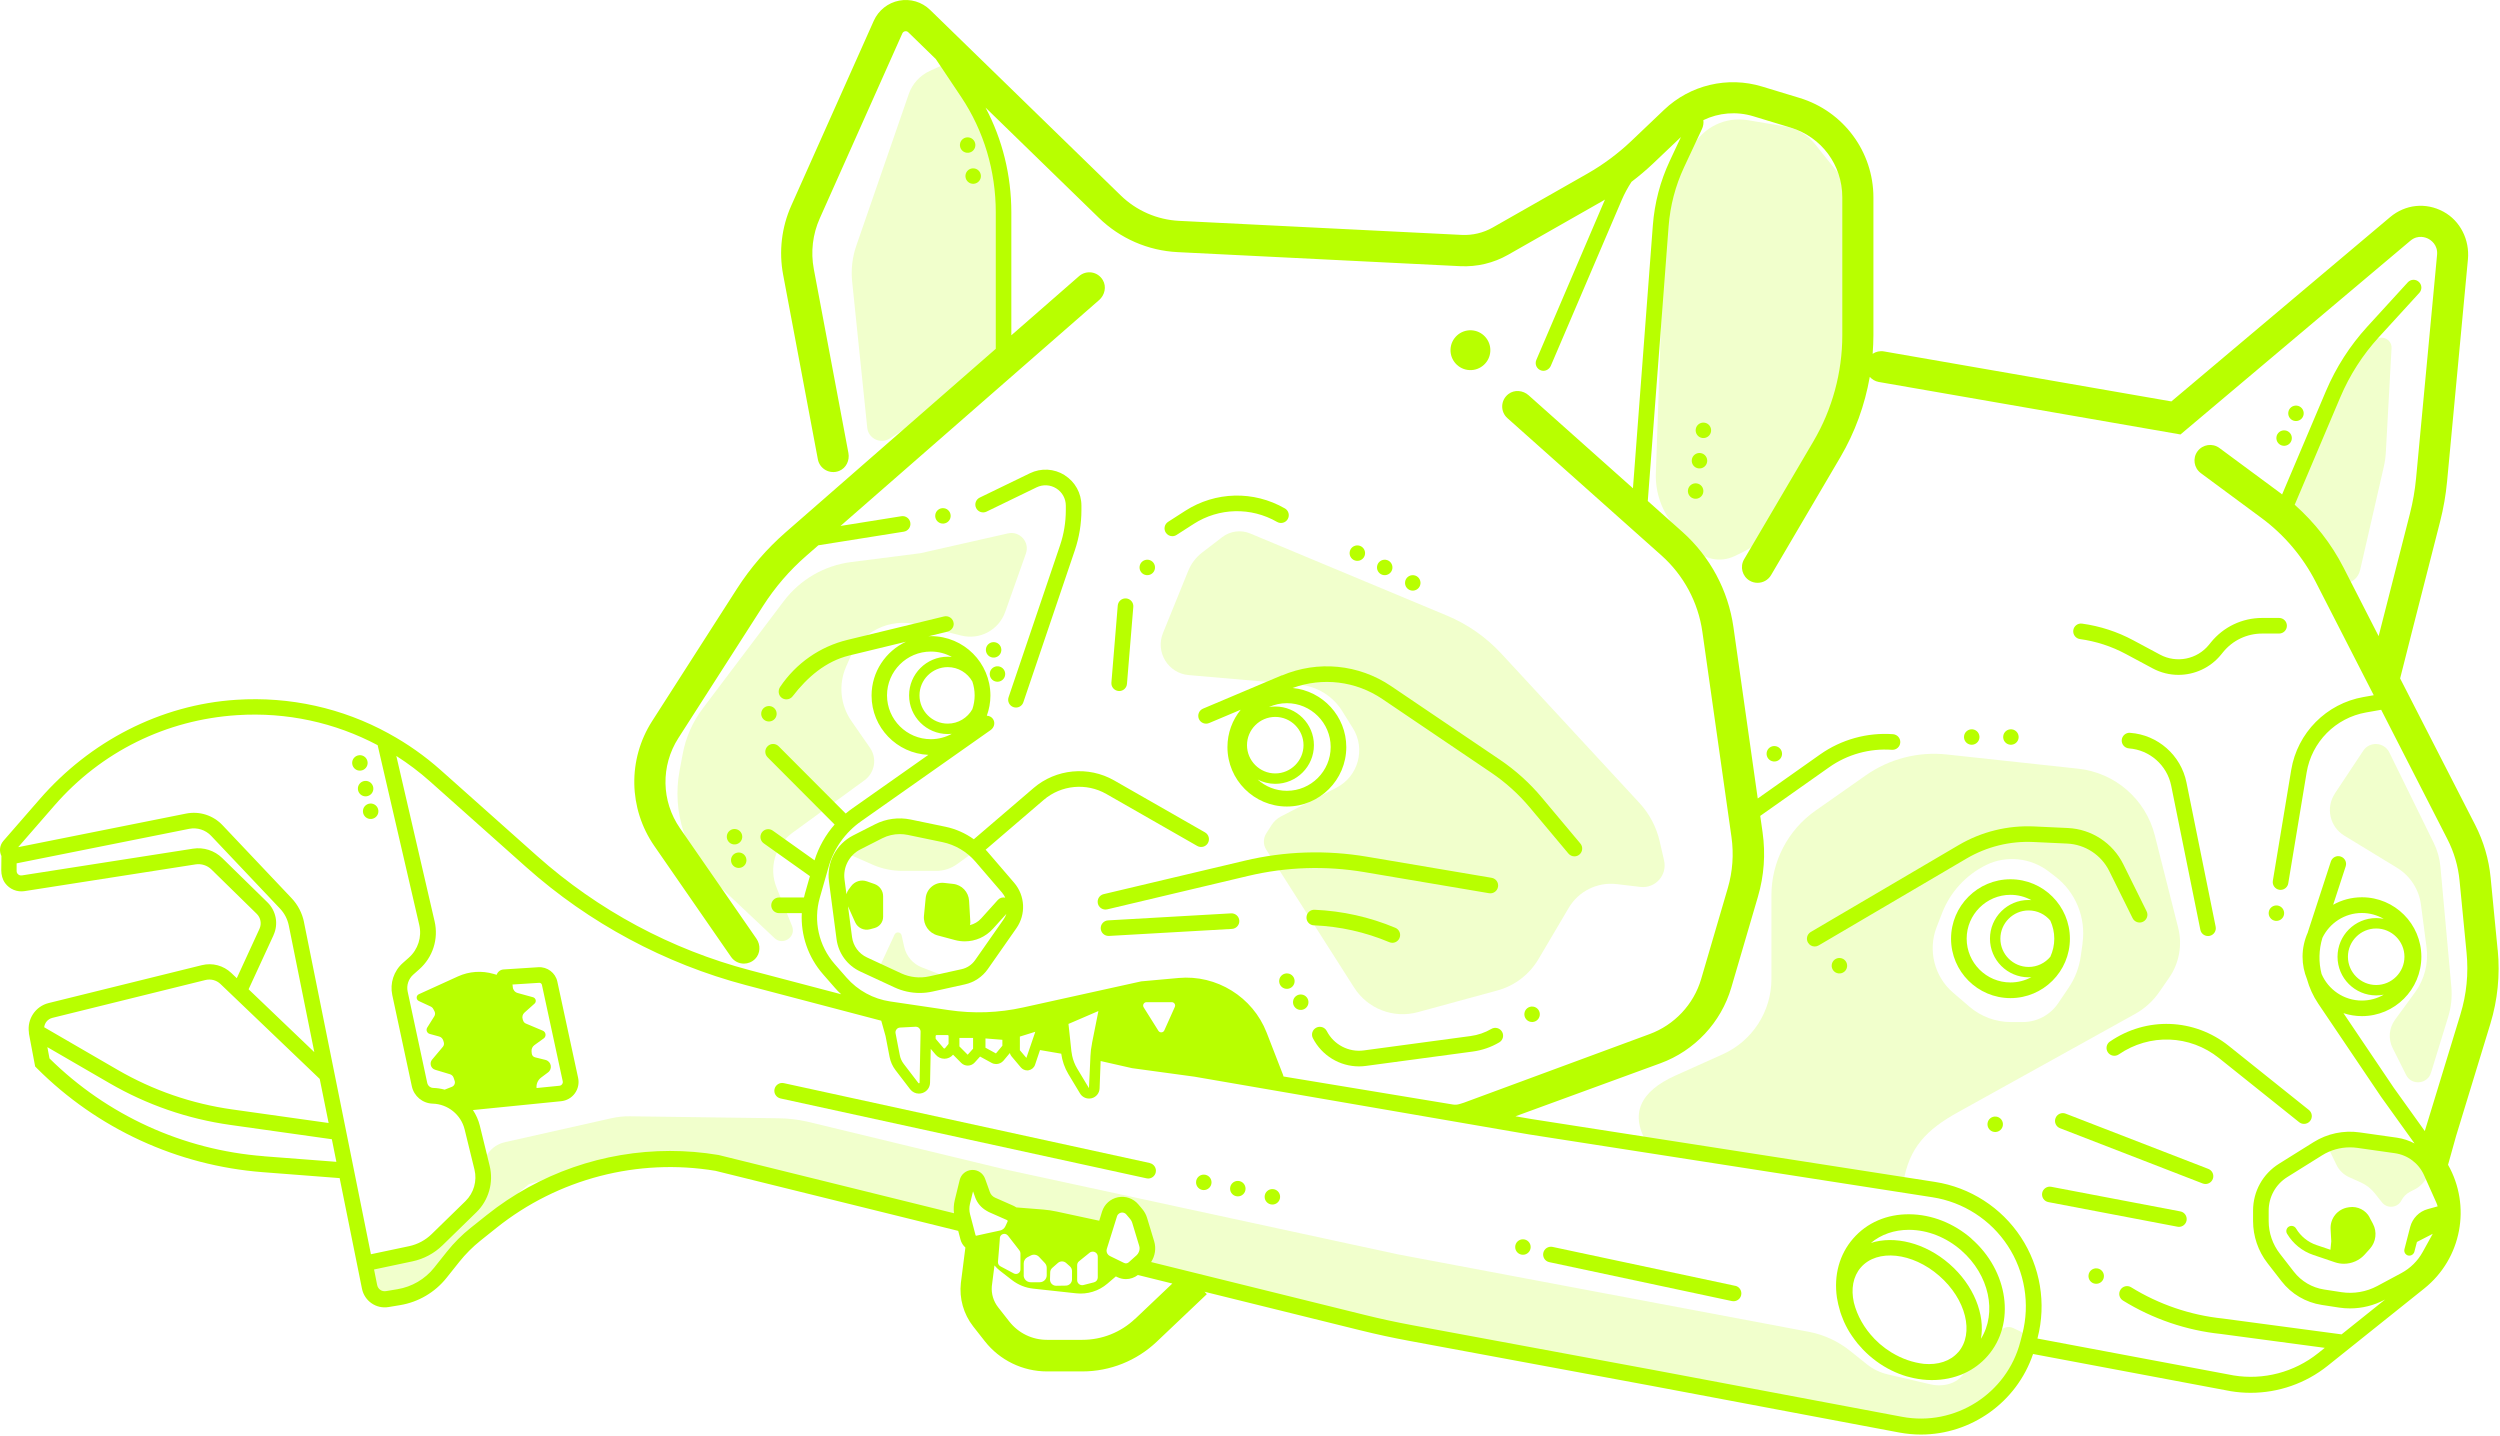 <svg width="585" height="336" viewBox="0 0 585 336" fill="none" xmlns="http://www.w3.org/2000/svg">
<g opacity="0.2">
<path d="M118.067 267.288L143.077 261.663C144.502 261.346 145.951 261.188 147.412 261.212L182.188 261.675C184.44 261.699 186.681 261.967 188.872 262.454L235.228 273.656L327.087 293.516L423.414 311.671C426.873 312.353 430.124 313.863 432.876 316.067L436.833 319.233C438.27 320.377 439.95 321.193 441.74 321.607L451.725 323.933C455.037 324.7 458.507 323.58 459.834 320.84L468.065 311.403C468.82 310.539 470.062 310.283 471.097 310.77L472.717 311.537C473.934 312.122 474.385 313.631 473.667 314.776L466.677 326.027C465.667 327.659 464.108 328.876 462.282 329.461L452.504 332.615C449.63 333.54 446.562 333.735 443.591 333.175L386.8 322.411L301.346 305.071L269.358 296.938L263.769 282.886L259.727 282.241L254.455 290.508L226.96 277.918L225.195 285.066L214.832 282.472L167.783 272.073L146.511 270.6L123.777 277.09L107.132 291.02L98.073 300.371C97.123 301.345 95.881 301.991 94.542 302.198L91.948 302.6C89.623 302.953 87.431 301.443 86.919 299.154C86.457 297.047 87.552 294.916 89.537 294.064L98.597 291.263C101.032 290.508 103.272 289.206 105.135 287.464L113.537 279.598L113.038 274.253C112.733 270.99 114.901 268.006 118.103 267.288H118.067Z" fill="#B8FF00"/>
</g>
<g opacity="0.2">
<path d="M387.469 110.663L389.759 45.823L396.029 34.39C398.574 29.751 403.774 27.242 408.985 28.119L417.691 29.58C420.443 30.043 422.939 31.504 424.681 33.684L434.738 46.225L432.181 83.631C432.023 85.92 431.463 88.173 430.525 90.267L417.825 118.626C415.682 123.412 411.895 127.284 407.159 129.524L405.831 130.157C402.544 131.716 398.623 130.9 396.236 128.16L391.914 123.205C388.894 119.746 387.299 115.266 387.469 110.675V110.663Z" fill="#B8FF00"/>
</g>
<g opacity="0.2">
<path d="M235.204 143.235L240.062 129.524C241.012 126.858 238.637 124.191 235.873 124.812L215.38 129.451L199.174 131.521C192.891 132.325 187.204 135.625 183.393 140.678L164.434 165.798C162.084 168.915 160.477 172.543 159.759 176.391L159.016 180.361C157.214 190.017 160.44 199.928 167.6 206.674L181.226 219.508C183.21 221.383 186.364 219.24 185.341 216.695L181.713 207.697C179.862 203.106 181.372 197.846 185.365 194.924L202.303 182.577C204.714 180.811 205.286 177.451 203.581 174.991L199.222 168.708C196.641 164.982 196.166 160.172 197.98 156.02L198.918 153.865C201.56 147.813 208.184 144.55 214.601 146.145L224.963 148.726C229.286 149.798 233.718 147.424 235.204 143.223V143.235Z" fill="#B8FF00"/>
</g>
<g opacity="0.2">
<path d="M202.936 100.106L199.405 65.89C199.112 63.065 199.441 60.204 200.367 57.525L212.653 22.006C213.481 19.608 215.258 17.66 217.572 16.6L221.785 14.676L233.852 39.626L234.85 62.992L232.695 86.748L208.208 102.614C206.065 104.002 203.204 102.639 202.936 100.094V100.106Z" fill="#B8FF00"/>
</g>
<g opacity="0.2">
<path d="M299.787 191.027L312.755 184.306C317.844 181.663 319.61 175.247 316.566 170.376L314.045 166.346C311.866 162.851 308.164 160.586 304.061 160.221L278.149 157.968C273.352 157.554 270.32 152.611 272.134 148.142L278.04 133.591C278.734 131.874 279.878 130.376 281.352 129.256L286.003 125.689C287.878 124.252 290.374 123.923 292.554 124.836L338.581 144.051C343.415 146.072 347.762 149.104 351.317 152.952L383.609 187.873C385.959 190.406 387.591 193.511 388.37 196.884L389.393 201.353C390.185 204.786 387.335 207.952 383.841 207.538L378.3 206.881C373.795 206.345 369.399 208.525 367.086 212.433L359.999 224.439C357.868 228.043 354.422 230.674 350.392 231.769L331.762 236.847C326.076 238.393 320.036 236.068 316.87 231.1L296.304 198.832C295.562 197.663 295.562 196.178 296.304 195.021L297.559 193.048C298.106 192.196 298.874 191.49 299.775 191.027H299.787Z" fill="#B8FF00"/>
</g>
<g opacity="0.2">
<path d="M546.347 185.694L552.996 175.673C554.493 173.408 557.891 173.627 559.096 176.062L569.483 197.213C570.359 198.991 570.895 200.902 571.065 202.875L573.61 230.844C573.83 233.267 573.574 235.702 572.855 238.016L568.849 251.033C568.009 253.748 564.283 254.064 563.017 251.52L559.875 245.237C558.804 243.106 559.023 240.549 560.435 238.625L565.136 232.184C567.339 229.164 568.301 225.401 567.814 221.687L566.499 211.666C566.037 208.099 563.967 204.933 560.898 203.058L548.551 195.532C545.166 193.463 544.168 189.006 546.36 185.694H546.347Z" fill="#B8FF00"/>
</g>
<g opacity="0.2">
<path d="M544.509 134.419L538.055 122.657C536.606 120.027 536.375 116.885 537.41 114.072L545.751 91.302C546.189 90.121 546.846 89.038 547.711 88.124L555.577 79.759C557.075 78.164 559.741 79.309 559.62 81.488L558.292 105.732C558.231 106.949 558.061 108.155 557.781 109.348L552.277 133.36C551.413 137.122 546.359 137.829 544.496 134.444L544.509 134.419Z" fill="#B8FF00"/>
</g>
<g opacity="0.2">
<path d="M198.407 199.794L204.203 202.339C206.382 203.289 208.744 203.788 211.119 203.788H219.094C220.836 203.788 222.528 203.24 223.941 202.217L227.715 199.49L216.525 193.755L203.496 195.8L198.395 199.794H198.407Z" fill="#B8FF00"/>
</g>
<g opacity="0.2">
<path d="M205.736 226.424L209.328 218.692C209.681 217.937 210.79 218.059 210.972 218.863L211.581 221.566C212.08 223.757 213.627 225.56 215.721 226.375L221.31 228.555L217.803 230.247L205.736 226.424Z" fill="#B8FF00"/>
</g>
<g opacity="0.2">
<path d="M565.099 278.283L563.906 278.904C563.065 279.343 562.383 280.037 561.945 280.889C561.044 282.667 558.609 282.91 557.379 281.352L555.699 279.233C554.834 278.137 553.714 277.261 552.435 276.688L549.696 275.458C548.393 274.874 547.346 273.851 546.725 272.56L544.399 267.739L560.594 268.031L568.874 274.265L567.364 276.335C566.767 277.151 565.988 277.821 565.087 278.296L565.099 278.283Z" fill="#B8FF00"/>
</g>
<g opacity="0.2">
<path d="M445.393 276.676C446.72 268.469 450.896 264.293 458.166 260.262L499.614 237.261C501.867 236.007 503.803 234.254 505.264 232.135L507.59 228.774C509.94 225.365 510.707 221.115 509.696 217.109L504.217 195.447C502.086 187.021 494.938 180.811 486.293 179.874L455.572 176.55C448.863 175.819 442.105 177.56 436.577 181.444L424.814 189.7C418.361 194.23 414.513 201.633 414.513 209.523V229.091C414.513 236.689 410.057 243.581 403.128 246.698L392.023 251.69C383.975 255.319 380.991 260.603 385.74 268.043M487.328 220.713L486.89 223.806C486.512 226.424 485.55 228.932 484.065 231.124L481.605 234.765C479.742 237.517 476.649 239.161 473.325 239.161H470.561C467.006 239.161 463.572 237.894 460.869 235.581L457.045 232.305C452.625 228.518 451.079 222.357 453.173 216.939L454.452 213.651C456.351 208.744 460.029 204.738 464.753 202.412C469.477 200.086 475.176 200.708 479.377 203.91L480.887 205.067C485.709 208.744 488.156 214.735 487.304 220.738L487.328 220.713Z" fill="#B8FF00"/>
</g>
<path d="M461.332 289.839C457.155 286.21 452.017 284.189 446.83 284.14C441.533 284.079 436.857 286.113 433.643 289.814C430.416 293.516 429.077 298.435 429.844 303.659C430.002 304.706 430.258 305.729 430.562 306.74C430.599 306.861 430.623 306.971 430.659 307.093C430.745 307.348 430.83 307.604 430.927 307.848C431.086 308.274 431.244 308.7 431.427 309.114C431.463 309.199 431.5 309.285 431.536 309.37C431.78 309.893 432.035 310.417 432.328 310.941C432.352 310.977 432.364 311.014 432.389 311.05C432.681 311.574 433.01 312.097 433.363 312.609C433.387 312.645 433.411 312.694 433.448 312.73C433.777 313.218 434.142 313.692 434.519 314.167C434.568 314.228 434.605 314.289 434.653 314.35C435.019 314.788 435.408 315.227 435.81 315.653C435.871 315.714 435.932 315.787 435.993 315.848C436.455 316.323 436.943 316.785 437.454 317.236C437.978 317.686 438.513 318.125 439.061 318.526C441.314 320.182 443.749 321.364 446.16 322.07C446.464 322.155 446.769 322.216 447.073 322.301C447.329 322.362 447.585 322.435 447.84 322.484C449.192 322.764 450.568 322.934 451.944 322.934C452.005 322.934 452.053 322.934 452.114 322.934C457.326 322.934 461.953 320.925 465.131 317.26C471.706 309.711 469.989 297.413 461.295 289.839H461.332ZM458.215 316.408C456.352 318.551 453.442 319.427 450.215 319.147C447.609 318.843 445.04 317.954 442.702 316.53C442.678 316.517 442.653 316.505 442.629 316.493C442.215 316.237 441.813 315.969 441.411 315.677C441.338 315.616 441.253 315.568 441.18 315.519C440.742 315.19 440.303 314.849 439.877 314.484C439.451 314.106 439.037 313.717 438.647 313.315C438.611 313.278 438.586 313.242 438.55 313.205C436.212 310.77 434.568 307.86 433.801 304.779C433.107 301.662 433.594 298.703 435.433 296.585C439.256 292.189 447.487 293.053 453.77 298.533C460.053 304 462.05 312.024 458.215 316.432V316.408ZM463.536 313.315C464.559 307.653 461.892 300.749 456.157 295.757C450.434 290.776 443.262 289.084 437.795 290.849C440.169 288.865 443.238 287.781 446.659 287.781C446.708 287.781 446.745 287.781 446.793 287.781C451.104 287.818 455.414 289.522 458.921 292.578C465.521 298.326 467.347 307.215 463.524 313.303L463.536 313.315Z" fill="#B8FF00"/>
<path d="M493.721 243.715C492.893 244.287 492.674 245.419 493.246 246.259C493.818 247.087 494.951 247.307 495.791 246.734C502.999 241.791 512.424 242.132 519.242 247.587L537.994 262.588C538.335 262.856 538.737 262.99 539.139 262.99C539.675 262.99 540.21 262.758 540.563 262.308C541.197 261.516 541.063 260.372 540.283 259.739L521.532 244.737C513.447 238.272 502.269 237.858 493.721 243.727V243.715Z" fill="#B8FF00"/>
<path d="M498.445 171.472C497.435 171.411 496.57 172.154 496.485 173.165C496.412 174.175 497.167 175.04 498.177 175.125C503.024 175.478 507.078 179.058 508.052 183.819L514.883 217.572C515.054 218.436 515.821 219.033 516.673 219.033C516.795 219.033 516.917 219.033 517.039 218.997C518.025 218.802 518.67 217.828 518.463 216.841L511.632 183.088C510.342 176.72 504.923 171.947 498.445 171.484V171.472Z" fill="#B8FF00"/>
<path d="M300.652 118.967C293.358 114.766 284.421 114.986 277.334 119.54L273.34 122.109C272.488 122.657 272.244 123.789 272.792 124.629C273.145 125.177 273.73 125.469 274.326 125.469C274.667 125.469 275.008 125.372 275.313 125.177L279.306 122.608C285.236 118.797 292.725 118.614 298.837 122.133C299.714 122.632 300.834 122.34 301.334 121.463C301.833 120.587 301.541 119.479 300.664 118.967H300.652Z" fill="#B8FF00"/>
<path d="M261.895 161.706C262.832 161.706 263.636 160.988 263.709 160.026L265.194 142.005C265.28 140.994 264.525 140.118 263.526 140.032C262.503 139.947 261.639 140.702 261.554 141.701L260.068 159.722C259.983 160.732 260.738 161.609 261.736 161.694C261.785 161.694 261.834 161.694 261.882 161.694L261.895 161.706Z" fill="#B8FF00"/>
<path d="M241.84 184.415L227.873 196.385C225.901 194.972 223.636 193.962 221.249 193.463L213.103 191.77C210.291 191.186 207.332 191.575 204.775 192.878L199.648 195.484C195.679 197.505 193.39 201.828 193.974 206.248L195.752 219.764C196.19 223.088 198.273 225.925 201.317 227.337L209.341 231.063C211.18 231.916 213.201 232.354 215.21 232.354C216.208 232.354 217.219 232.244 218.205 232.025L225.791 230.345C227.971 229.858 229.87 228.591 231.149 226.765L237.834 217.207C240.111 213.955 239.891 209.584 237.31 206.564L230.978 199.198C230.869 199.064 230.747 198.954 230.637 198.832L244.226 187.179C248.318 183.673 254.211 183.113 258.887 185.791L280.159 197.956C281.036 198.455 282.156 198.15 282.655 197.274C283.154 196.397 282.85 195.277 281.973 194.778L260.701 182.613C254.686 179.18 247.112 179.898 241.852 184.403L241.84 184.415ZM234.534 208.951C234.826 209.292 235.045 209.657 235.228 210.047C234.607 209.913 233.949 210.083 233.499 210.583L229.615 214.893C228.896 215.697 227.971 216.232 226.96 216.476C227.033 216.257 227.07 216.013 227.058 215.77L226.765 210.777C226.644 208.72 225.073 207.051 223.015 206.832L220.945 206.601C219.898 206.479 218.863 206.784 218.047 207.453C217.231 208.123 216.72 209.06 216.61 210.12L216.208 214.272C216.001 216.391 217.353 218.339 219.411 218.887L223.453 219.971C224.22 220.178 225 220.275 225.767 220.275C228.239 220.275 230.613 219.24 232.33 217.353L235.484 213.858C235.338 214.296 235.131 214.735 234.85 215.124L228.166 224.683C227.411 225.754 226.29 226.509 225.012 226.789L217.426 228.47C215.234 228.957 212.921 228.701 210.887 227.763L202.863 224.037C200.964 223.149 199.661 221.383 199.381 219.301L198.431 212.08L200.111 215.818C200.708 217.133 202.169 217.828 203.569 217.45L204.653 217.158C205.834 216.829 206.65 215.77 206.65 214.54V209.718C206.65 208.427 205.834 207.283 204.629 206.857L202.851 206.236C201.511 205.761 200.014 206.223 199.161 207.368L198.577 208.159C198.333 208.488 198.175 208.866 198.066 209.243L197.615 205.797C197.238 202.911 198.723 200.086 201.329 198.759L206.455 196.153C207.721 195.508 209.134 195.179 210.546 195.179C211.155 195.179 211.776 195.24 212.385 195.362L220.531 197.055C223.514 197.676 226.242 199.295 228.226 201.596L234.558 208.963L234.534 208.951Z" fill="#B8FF00"/>
<path d="M249.133 111.187C246.662 109.64 243.617 109.47 240.987 110.748L229.261 116.435C228.348 116.873 227.971 117.969 228.409 118.87C228.847 119.783 229.943 120.161 230.844 119.722L242.57 114.036C244.056 113.317 245.785 113.415 247.173 114.292C248.573 115.168 249.401 116.678 249.401 118.322V119.381C249.401 122.182 248.951 124.958 248.05 127.613L236.007 163.156C235.678 164.105 236.202 165.152 237.152 165.469C237.347 165.53 237.541 165.566 237.736 165.566C238.503 165.566 239.21 165.092 239.465 164.324L251.508 128.781C252.531 125.75 253.054 122.584 253.054 119.381V118.322C253.054 115.4 251.581 112.745 249.109 111.187H249.133Z" fill="#B8FF00"/>
<path d="M299.969 158.017L281.51 165.822C280.585 166.212 280.146 167.283 280.536 168.221C280.926 169.146 281.997 169.585 282.935 169.195L290.326 166.078C288.39 168.464 287.221 171.508 287.221 174.82C287.221 182.492 293.455 188.726 301.126 188.726C308.797 188.726 315.032 182.492 315.032 174.82C315.032 167.612 309.516 161.67 302.478 160.988C309.479 158.431 317.248 159.356 323.47 163.569L348.943 180.799C352.328 183.088 355.372 185.84 357.99 188.969L367.013 199.733C367.378 200.16 367.889 200.391 368.413 200.391C368.827 200.391 369.241 200.257 369.582 199.965C370.349 199.319 370.459 198.163 369.813 197.396L360.791 186.632C357.953 183.234 354.654 180.263 350.989 177.779L325.516 160.55C317.942 155.423 308.396 154.498 299.969 158.054V158.017ZM291.799 174.37C291.799 170.729 294.77 167.758 298.411 167.758C302.052 167.758 305.023 170.729 305.023 174.37C305.023 178.011 302.052 180.982 298.411 180.982C294.77 180.982 291.799 178.011 291.799 174.37ZM311.379 174.796C311.379 180.446 306.776 185.049 301.126 185.049C298.496 185.049 296.11 184.05 294.295 182.419C295.537 183.052 296.925 183.417 298.411 183.417C303.403 183.417 307.458 179.362 307.458 174.37C307.458 169.378 303.403 165.323 298.411 165.323C297.899 165.323 297.412 165.372 296.925 165.457C298.204 164.872 299.628 164.544 301.126 164.544C306.776 164.544 311.379 169.146 311.379 174.796Z" fill="#B8FF00"/>
<path d="M475.858 197.03L483.712 197.396C487.925 197.59 491.712 200.062 493.575 203.849L499.03 214.857C499.48 215.758 500.576 216.135 501.477 215.685C502.378 215.234 502.756 214.138 502.305 213.237L496.85 202.23C494.391 197.262 489.423 194.011 483.882 193.755L476.029 193.39C469.794 193.097 463.657 194.607 458.288 197.773L423.719 218.083C422.854 218.595 422.562 219.715 423.073 220.579C423.414 221.164 424.023 221.48 424.644 221.48C424.961 221.48 425.277 221.395 425.57 221.225L460.138 200.915C464.899 198.114 470.354 196.762 475.858 197.03Z" fill="#B8FF00"/>
<path d="M319.294 204.08L348.432 209.012C349.43 209.182 350.368 208.512 350.538 207.514C350.709 206.516 350.039 205.578 349.041 205.407L319.903 200.476C310.32 198.857 300.664 199.161 291.203 201.414L258.253 209.231C257.267 209.462 256.67 210.449 256.902 211.435C257.097 212.275 257.852 212.835 258.68 212.835C258.814 212.835 258.96 212.823 259.106 212.786L292.055 204.969C301.041 202.838 310.21 202.546 319.306 204.08H319.294Z" fill="#B8FF00"/>
<path d="M307.459 216.525C313.547 216.78 319.477 218.108 325.102 220.47C325.334 220.567 325.577 220.616 325.809 220.616C326.527 220.616 327.197 220.19 327.489 219.496C327.879 218.57 327.44 217.499 326.515 217.109C320.5 214.589 314.131 213.164 307.617 212.884C306.594 212.835 305.754 213.627 305.717 214.637C305.669 215.648 306.46 216.5 307.471 216.537L307.459 216.525Z" fill="#B8FF00"/>
<path d="M259.289 215.368C258.278 215.429 257.511 216.293 257.572 217.292C257.633 218.266 258.436 219.009 259.398 219.009C259.435 219.009 259.471 219.009 259.508 219.009L288.281 217.365C289.291 217.304 290.058 216.439 289.998 215.441C289.937 214.43 289.084 213.675 288.074 213.724L259.301 215.368H259.289Z" fill="#B8FF00"/>
<path d="M516.746 273.522L483.359 260.591C482.421 260.226 481.362 260.689 480.996 261.638C480.631 262.576 481.094 263.635 482.044 264L515.431 276.932C515.65 277.017 515.87 277.054 516.089 277.054C516.819 277.054 517.513 276.615 517.793 275.885C518.159 274.947 517.696 273.888 516.746 273.522Z" fill="#B8FF00"/>
<path d="M510.208 283.471L479.998 277.711C479.012 277.516 478.05 278.174 477.867 279.16C477.685 280.146 478.33 281.108 479.316 281.291L509.526 287.05C509.636 287.075 509.757 287.087 509.867 287.087C510.731 287.087 511.486 286.478 511.657 285.601C511.84 284.615 511.194 283.653 510.208 283.471Z" fill="#B8FF00"/>
<path d="M484.357 219.654C484.357 211.983 478.123 205.749 470.452 205.749C462.781 205.749 456.546 211.983 456.546 219.654C456.546 227.325 462.781 233.559 470.452 233.559C478.123 233.559 484.357 227.325 484.357 219.654ZM470.452 229.894C464.802 229.894 460.199 225.292 460.199 219.642C460.199 213.992 464.802 209.389 470.452 209.389C472.217 209.389 473.873 209.84 475.335 210.631C475.128 210.619 474.921 210.595 474.701 210.595C469.709 210.595 465.654 214.649 465.654 219.642C465.654 224.634 469.709 228.689 474.701 228.689C474.908 228.689 475.115 228.677 475.335 228.652C473.886 229.444 472.217 229.894 470.452 229.894ZM474.701 226.266C471.061 226.266 468.09 223.295 468.09 219.654C468.09 216.013 471.061 213.042 474.701 213.042C476.747 213.042 478.574 213.968 479.779 215.429C480.363 216.719 480.704 218.144 480.704 219.654C480.704 221.164 480.363 222.589 479.779 223.879C478.561 225.34 476.735 226.266 474.701 226.266Z" fill="#B8FF00"/>
<path d="M554.506 284.883C553.592 283.166 551.681 282.204 549.745 282.484L549.513 282.521C547.005 282.886 545.227 285.078 545.361 287.611L545.519 290.472L545.325 292.445L542.074 291.349C540.052 290.667 538.348 289.279 537.264 287.452C536.923 286.88 536.168 286.685 535.596 287.026C535.011 287.367 534.829 288.122 535.17 288.694C536.558 291.02 538.725 292.785 541.294 293.65L546.36 295.367C547.054 295.598 547.76 295.72 548.466 295.72C550.305 295.72 552.095 294.953 553.361 293.54L554.554 292.213C555.991 290.618 556.283 288.256 555.261 286.356L554.481 284.895L554.506 284.883Z" fill="#B8FF00"/>
<path d="M173.177 203.07C174.163 202.899 174.821 201.962 174.638 200.975C174.468 199.989 173.53 199.332 172.544 199.514C171.558 199.685 170.9 200.622 171.083 201.609C171.253 202.595 172.191 203.252 173.177 203.07Z" fill="#B8FF00"/>
<path d="M173.676 196.02C173.797 195.033 173.103 194.12 172.105 193.998C171.119 193.876 170.205 194.571 170.084 195.569C169.962 196.555 170.656 197.469 171.654 197.59C172.641 197.712 173.554 197.018 173.676 196.02Z" fill="#B8FF00"/>
<path d="M179.704 168.817C180.69 168.939 181.603 168.245 181.725 167.247C181.847 166.26 181.153 165.347 180.154 165.225C179.168 165.104 178.255 165.798 178.133 166.796C178.011 167.782 178.705 168.696 179.704 168.817Z" fill="#B8FF00"/>
<path d="M270.26 133.007C270.381 132.02 269.687 131.107 268.689 130.985C267.703 130.864 266.789 131.558 266.668 132.556C266.546 133.542 267.24 134.456 268.238 134.577C269.237 134.699 270.138 134.005 270.26 133.007Z" fill="#B8FF00"/>
<path d="M319.415 129.658C319.537 128.672 318.843 127.759 317.845 127.637C316.846 127.515 315.945 128.209 315.823 129.208C315.702 130.206 316.396 131.107 317.394 131.229C318.38 131.351 319.294 130.657 319.415 129.658Z" fill="#B8FF00"/>
<path d="M87.358 184.367C87.26 183.368 86.383 182.638 85.385 182.735C84.386 182.833 83.656 183.709 83.753 184.708C83.851 185.706 84.728 186.437 85.726 186.339C86.724 186.242 87.455 185.365 87.358 184.367Z" fill="#B8FF00"/>
<path d="M86.566 188.032C85.567 188.129 84.837 189.006 84.934 190.004C85.031 191.003 85.908 191.734 86.907 191.636C87.905 191.539 88.636 190.662 88.538 189.664C88.441 188.665 87.564 187.934 86.566 188.032Z" fill="#B8FF00"/>
<path d="M86.018 178.352C85.921 177.353 85.044 176.622 84.046 176.72C83.047 176.817 82.317 177.694 82.414 178.692C82.511 179.691 83.388 180.422 84.387 180.324C85.385 180.227 86.116 179.35 86.018 178.352Z" fill="#B8FF00"/>
<path d="M356.42 289.997C355.421 289.961 354.581 290.752 354.557 291.75C354.52 292.749 355.312 293.589 356.31 293.613C357.309 293.65 358.149 292.859 358.173 291.86C358.21 290.862 357.418 290.021 356.42 289.997Z" fill="#B8FF00"/>
<path d="M397.004 113.11C396.018 112.989 395.104 113.683 394.983 114.681C394.861 115.667 395.555 116.581 396.553 116.702C397.54 116.824 398.453 116.13 398.575 115.132C398.696 114.133 398.002 113.232 397.004 113.11Z" fill="#B8FF00"/>
<path d="M397.904 106.012C396.918 105.89 396.005 106.584 395.883 107.582C395.761 108.581 396.455 109.482 397.454 109.604C398.452 109.725 399.353 109.031 399.475 108.033C399.597 107.047 398.903 106.133 397.904 106.012Z" fill="#B8FF00"/>
<path d="M398.818 98.901C397.832 98.779 396.918 99.473 396.797 100.471C396.675 101.458 397.369 102.371 398.367 102.493C399.354 102.614 400.267 101.92 400.389 100.922C400.51 99.936 399.816 99.022 398.818 98.901Z" fill="#B8FF00"/>
<path d="M225.925 40.977C225.804 41.964 226.498 42.877 227.496 42.999C228.483 43.12 229.396 42.426 229.518 41.428C229.639 40.442 228.945 39.528 227.947 39.407C226.948 39.285 226.047 39.979 225.925 40.977Z" fill="#B8FF00"/>
<path d="M226.656 32.15C225.669 32.028 224.756 32.722 224.634 33.72C224.513 34.707 225.207 35.62 226.205 35.742C227.204 35.863 228.105 35.169 228.226 34.171C228.348 33.185 227.654 32.271 226.656 32.15Z" fill="#B8FF00"/>
<path d="M325.82 133.007C325.942 132.02 325.248 131.107 324.249 130.985C323.263 130.864 322.35 131.558 322.228 132.556C322.106 133.542 322.801 134.456 323.799 134.577C324.785 134.699 325.698 134.005 325.82 133.007Z" fill="#B8FF00"/>
<path d="M332.384 136.623C332.506 135.637 331.811 134.724 330.813 134.602C329.815 134.48 328.913 135.174 328.792 136.173C328.67 137.171 329.364 138.072 330.362 138.194C331.349 138.316 332.262 137.621 332.384 136.623Z" fill="#B8FF00"/>
<path d="M348.737 82.146C348.846 79.576 346.849 77.397 344.28 77.287C341.711 77.178 339.531 79.175 339.422 81.744C339.312 84.313 341.309 86.493 343.878 86.602C346.448 86.712 348.627 84.715 348.737 82.146Z" fill="#B8FF00"/>
<path d="M356.712 237.115C356.59 238.101 357.284 239.014 358.282 239.136C359.281 239.258 360.182 238.564 360.304 237.565C360.425 236.579 359.731 235.666 358.733 235.544C357.747 235.422 356.833 236.116 356.712 237.115Z" fill="#B8FF00"/>
<path d="M461.161 174.26C462.148 174.382 463.061 173.688 463.183 172.69C463.304 171.703 462.61 170.79 461.612 170.668C460.626 170.547 459.712 171.241 459.591 172.239C459.469 173.238 460.163 174.139 461.161 174.26Z" fill="#B8FF00"/>
<path d="M470.33 174.26C471.316 174.382 472.229 173.688 472.351 172.69C472.473 171.703 471.779 170.79 470.78 170.668C469.782 170.547 468.881 171.241 468.759 172.239C468.637 173.238 469.331 174.139 470.33 174.26Z" fill="#B8FF00"/>
<path d="M534.256 104.307C535.242 104.429 536.156 103.735 536.277 102.736C536.399 101.75 535.705 100.837 534.707 100.715C533.72 100.593 532.807 101.287 532.685 102.286C532.563 103.272 533.258 104.185 534.256 104.307Z" fill="#B8FF00"/>
<path d="M537.033 98.511C538.019 98.633 538.932 97.939 539.054 96.94C539.176 95.954 538.482 95.041 537.483 94.919C536.497 94.797 535.584 95.491 535.462 96.49C535.34 97.488 536.034 98.389 537.033 98.511Z" fill="#B8FF00"/>
<path d="M467.103 261.285C466.117 261.163 465.203 261.857 465.082 262.856C464.96 263.842 465.654 264.755 466.652 264.877C467.639 264.999 468.552 264.305 468.674 263.306C468.796 262.32 468.101 261.407 467.103 261.285Z" fill="#B8FF00"/>
<path d="M530.883 213.456C530.761 214.442 531.455 215.356 532.454 215.477C533.44 215.599 534.353 214.905 534.475 213.907C534.597 212.92 533.903 212.007 532.904 211.885C531.918 211.764 531.005 212.458 530.883 213.456Z" fill="#B8FF00"/>
<path d="M490.738 296.804C489.751 296.682 488.838 297.376 488.716 298.374C488.595 299.373 489.289 300.274 490.287 300.396C491.274 300.517 492.187 299.823 492.309 298.825C492.43 297.839 491.736 296.925 490.738 296.804Z" fill="#B8FF00"/>
<path d="M415.415 174.589C414.428 174.467 413.515 175.161 413.393 176.16C413.271 177.146 413.966 178.059 414.964 178.181C415.95 178.303 416.864 177.609 416.985 176.61C417.107 175.624 416.413 174.711 415.415 174.589Z" fill="#B8FF00"/>
<path d="M430.647 224.184C429.661 224.062 428.747 224.756 428.626 225.754C428.504 226.741 429.198 227.654 430.196 227.776C431.183 227.897 432.096 227.203 432.218 226.205C432.339 225.206 431.645 224.305 430.647 224.184Z" fill="#B8FF00"/>
<path d="M222.443 120.94C222.565 119.954 221.871 119.04 220.872 118.919C219.886 118.797 218.973 119.491 218.851 120.489C218.729 121.476 219.423 122.389 220.422 122.511C221.408 122.632 222.321 121.938 222.443 120.94Z" fill="#B8FF00"/>
<path d="M233.182 159.515C234.169 159.636 235.082 158.942 235.204 157.944C235.325 156.958 234.631 156.044 233.633 155.923C232.646 155.801 231.733 156.495 231.612 157.493C231.49 158.48 232.184 159.393 233.182 159.515Z" fill="#B8FF00"/>
<path d="M234.302 152.294C234.424 151.308 233.73 150.395 232.731 150.273C231.745 150.151 230.832 150.845 230.71 151.844C230.588 152.83 231.282 153.743 232.281 153.865C233.267 153.987 234.18 153.293 234.302 152.294Z" fill="#B8FF00"/>
<path d="M486.707 149.542C490.482 150.066 494.086 151.235 497.447 153.037L503.718 156.398C505.63 157.42 507.7 157.92 509.757 157.92C513.52 157.92 517.222 156.264 519.73 153.183L520.193 152.611C522.445 149.835 525.782 148.252 529.349 148.252H533.307C534.317 148.252 535.133 147.436 535.133 146.425C535.133 145.414 534.317 144.599 533.307 144.599H529.349C524.674 144.599 520.302 146.681 517.355 150.309L516.893 150.882C514.129 154.291 509.307 155.265 505.447 153.183L499.176 149.822C495.438 147.813 491.408 146.51 487.207 145.926C486.208 145.78 485.283 146.486 485.149 147.484C485.015 148.483 485.709 149.408 486.707 149.542Z" fill="#B8FF00"/>
<path d="M318.015 249.535C318.551 249.535 319.087 249.498 319.622 249.425L344.596 246.065C346.8 245.772 348.894 245.054 350.818 243.922C351.695 243.41 351.987 242.29 351.476 241.426C350.964 240.549 349.844 240.257 348.98 240.768C347.47 241.645 345.838 242.205 344.109 242.436L319.135 245.797C315.592 246.284 312.11 244.457 310.466 241.267C310.003 240.366 308.907 240.013 308.006 240.476C307.105 240.938 306.752 242.034 307.215 242.935C309.309 247.014 313.51 249.535 318.003 249.535H318.015Z" fill="#B8FF00"/>
<path d="M281.742 274.862C280.744 274.825 279.903 275.617 279.879 276.615C279.843 277.614 280.634 278.454 281.633 278.478C282.631 278.503 283.471 277.723 283.496 276.725C283.532 275.726 282.741 274.886 281.742 274.862Z" fill="#B8FF00"/>
<path d="M289.706 276.335C288.707 276.299 287.867 277.09 287.843 278.089C287.806 279.087 288.597 279.927 289.596 279.952C290.594 279.988 291.435 279.197 291.459 278.198C291.483 277.2 290.704 276.36 289.706 276.335Z" fill="#B8FF00"/>
<path d="M297.79 278.247C296.792 278.21 295.951 279.002 295.927 280C295.89 280.999 296.682 281.839 297.68 281.863C298.679 281.9 299.519 281.108 299.543 280.11C299.58 279.111 298.788 278.271 297.79 278.247Z" fill="#B8FF00"/>
<path d="M304.146 236.311C305.132 236.433 306.046 235.739 306.167 234.741C306.289 233.754 305.595 232.841 304.597 232.719C303.61 232.598 302.697 233.292 302.575 234.29C302.454 235.276 303.148 236.19 304.146 236.311Z" fill="#B8FF00"/>
<path d="M300.907 231.38C301.893 231.502 302.806 230.808 302.928 229.809C303.05 228.811 302.356 227.91 301.357 227.788C300.371 227.666 299.458 228.36 299.336 229.359C299.214 230.345 299.908 231.258 300.907 231.38Z" fill="#B8FF00"/>
<path d="M269.054 272.147L183.417 253.456C182.431 253.237 181.456 253.87 181.237 254.856C181.018 255.842 181.651 256.816 182.638 257.036L268.274 275.726C268.408 275.751 268.542 275.775 268.664 275.775C269.504 275.775 270.259 275.191 270.442 274.338C270.661 273.352 270.028 272.378 269.041 272.159L269.054 272.147Z" fill="#B8FF00"/>
<path d="M406.039 300.883L363.299 291.775C362.313 291.568 361.339 292.189 361.132 293.175C360.925 294.162 361.546 295.136 362.532 295.343L405.272 304.451C405.405 304.475 405.527 304.487 405.649 304.487C406.489 304.487 407.256 303.903 407.439 303.038C407.646 302.052 407.025 301.078 406.039 300.871V300.883Z" fill="#B8FF00"/>
<path d="M584.448 222.26L582.804 205.359C582.39 201.061 581.16 196.872 579.187 193.024L561.629 158.748L564.405 147.789L570.993 122.011C571.772 118.955 572.32 115.838 572.612 112.696L577.495 60.679C577.921 56.161 575.741 51.68 571.747 49.525C567.644 47.309 562.859 47.808 559.291 50.804L508.101 93.933L440.851 82.231C439.889 82.061 438.952 82.292 438.197 82.791C438.306 81.354 438.379 79.93 438.379 78.481V46.213C438.379 35.498 431.366 26.037 421.113 22.92L412.334 20.253C404.273 17.794 395.506 19.876 389.406 25.684L381.747 32.977C378.642 35.924 375.196 38.493 371.482 40.612L349.297 53.239C347.093 54.493 344.572 55.09 342.052 54.968L275.922 51.68C270.783 51.425 265.925 49.306 262.235 45.714L217.645 2.317C215.734 0.454 213.03 -0.362 210.4 0.15C207.782 0.649 205.566 2.415 204.47 4.85L185.159 48.113C182.894 53.19 182.224 58.84 183.259 64.307L191.381 107.485C191.795 109.701 194.145 111.065 196.349 110.2C197.993 109.555 198.857 107.741 198.528 105.999L190.431 62.956C189.676 58.95 190.163 54.81 191.831 51.084L211.143 7.821C211.301 7.48 211.569 7.358 211.776 7.322C211.983 7.285 212.275 7.285 212.543 7.553L218.985 13.824L224.939 22.725C230.211 30.627 233.012 39.955 233.012 49.708V81.622L183.831 124.568C179.424 128.416 175.588 132.873 172.422 137.804L152.587 168.757C146.852 177.706 147.059 189.213 153.11 197.956L171.07 223.916C171.777 224.939 172.921 225.487 174.078 225.487C175.003 225.487 175.941 225.133 176.684 224.403C177.95 223.149 178.023 221.103 177 219.642L159.113 193.804C154.73 187.472 154.584 179.192 158.736 172.714L178.571 141.762C181.36 137.415 184.745 133.482 188.629 130.097L191.49 127.6L211.496 124.41C212.495 124.252 213.177 123.314 213.018 122.316C212.86 121.317 211.922 120.635 210.924 120.794L196.677 123.071L257.194 70.213C258.521 69.056 258.96 67.084 258.071 65.561C256.878 63.504 254.187 63.138 252.494 64.624L236.653 78.456V49.732C236.653 41.026 234.57 32.636 230.613 25.172L257.133 50.974C262.101 55.808 268.64 58.657 275.556 58.998L341.686 62.286C345.619 62.481 349.491 61.556 352.913 59.607L375.098 46.98C375.257 46.895 375.403 46.785 375.561 46.7L359.5 84.228C359.062 85.251 359.622 86.444 360.755 86.724C361.643 86.943 362.545 86.408 362.898 85.58L379.47 46.834C380.115 45.324 380.894 43.9 381.771 42.548C383.512 41.221 385.193 39.808 386.788 38.299L393.339 32.064L390.721 37.665C388.492 42.414 387.165 47.492 386.763 52.764L382.112 114.255L357.698 92.496C356.383 91.315 354.374 91.132 352.974 92.204C351.087 93.653 351.05 96.356 352.743 97.853L388.785 129.975C393.984 134.614 397.381 140.946 398.355 147.838L405.162 195.837C405.734 199.855 405.442 203.946 404.297 207.843L398.075 229.079C396.334 235.033 391.804 239.855 385.984 241.986L342.539 258.034C342.271 258.132 342.003 258.217 341.723 258.29L341.382 258.387C340.931 258.509 340.457 258.533 340.006 258.46L300.335 251.897C300.311 251.775 300.287 251.654 300.238 251.532L296.39 241.62C293.151 233.292 284.676 228.031 275.788 228.847L267.045 229.639L239.441 235.739C233.682 237.018 227.8 237.225 221.968 236.36L208.306 234.339C204.349 233.754 200.72 231.77 198.09 228.762L195.302 225.572C191.588 221.334 190.285 215.49 191.831 210.071L193.877 202.899C195.107 198.564 197.798 194.778 201.487 192.184L231.819 170.827C232.561 170.303 232.89 169.317 232.5 168.501C232.184 167.843 231.563 167.49 230.918 167.466C231.453 165.993 231.758 164.41 231.758 162.766C231.758 155.095 225.523 148.86 217.852 148.86C217.657 148.86 217.463 148.885 217.256 148.885L221.676 147.813C222.565 147.594 223.234 146.79 223.161 145.889C223.076 144.733 221.98 143.99 220.909 144.246L198.333 149.725C191.856 151.296 186.267 155.204 182.553 160.732C182.017 161.524 182.114 162.644 182.857 163.241C183.198 163.521 183.612 163.655 184.014 163.655C184.562 163.655 185.11 163.411 185.463 162.948C188.909 158.468 193.219 154.729 198.711 153.39L212.008 150.163C207.259 152.379 203.947 157.189 203.947 162.766C203.947 170.23 209.865 176.318 217.243 176.635L199.405 189.201C198.881 189.566 198.382 189.956 197.895 190.37L182.2 174.626C181.481 173.907 180.325 173.907 179.618 174.626C178.9 175.332 178.9 176.489 179.618 177.207L195.302 192.939C193.183 195.362 191.576 198.211 190.601 201.316L180.824 194.364C179.996 193.779 178.863 193.974 178.279 194.79C177.694 195.618 177.889 196.75 178.705 197.335L189.518 205.018L188.361 209.085C188.276 209.389 188.203 209.706 188.13 210.01H182.297C181.287 210.01 180.471 210.838 180.471 211.849C180.471 212.86 181.287 213.675 182.297 213.675H187.618C187.363 218.85 189.092 223.977 192.598 227.983L195.387 231.173C195.837 231.697 196.324 232.184 196.836 232.658L175.564 227.057C157.055 222.187 139.972 213.018 125.677 200.294L103.138 180.215C99.388 176.878 95.333 174.029 91.035 171.679C90.998 171.655 90.95 171.63 90.913 171.606C80.125 165.7 67.875 162.936 55.285 163.752C37.507 164.897 21.033 173.518 9.331 186.96L0.808 196.75C-0.069 197.761 -0.239 199.125 0.333 200.306L0.296 203.642C0.296 204.701 0.564 205.773 1.185 206.637C2.257 208.099 4.01 208.793 5.727 208.525L45.775 202.266C47.115 202.059 48.503 202.497 49.477 203.459L60.07 213.834C61.008 214.747 61.264 216.159 60.716 217.353L55.407 228.896L54.14 227.69C52.29 225.925 49.708 225.231 47.224 225.852L11.377 234.716C8.284 235.483 6.324 238.467 6.762 241.584C6.762 241.645 6.762 241.706 6.774 241.766C6.774 241.803 6.774 241.839 6.774 241.876L8.223 249.547L8.613 249.949C22.762 264.122 41.514 272.755 61.483 274.29L79.48 275.678L84.703 301.565C85.288 304.438 88.027 306.338 90.925 305.851L93.629 305.4C97.902 304.694 101.775 302.417 104.478 299.032L107.497 295.245C108.959 293.419 110.615 291.763 112.441 290.302L116.204 287.294C130.596 275.812 149.263 270.953 167.418 273.973L224.221 288.025L224.756 290.058C224.951 290.813 225.365 291.434 225.901 291.921L224.842 300.225C224.44 303.854 225.475 307.507 227.727 310.381L230.431 313.826C233.937 318.307 239.319 320.913 245.006 320.913H253.273C259.739 320.913 265.961 318.429 270.661 313.973L282.399 302.831L281.864 302.271L318.332 311.294C322.107 312.231 325.954 313.059 329.778 313.766L386.471 324.286L444.407 335.208C446.123 335.525 447.828 335.683 449.508 335.683C461.234 335.683 471.925 328.146 475.736 316.834L522.007 325.54C523.553 325.796 525.1 325.918 526.646 325.918C533.148 325.918 539.529 323.714 544.667 319.598L567.267 301.516C576.07 294.478 578.286 282.168 572.843 272.561L574.719 265.839L582.743 239.575C584.447 233.998 585.032 228.129 584.472 222.333L584.448 222.26ZM227.533 159.478C227.873 160.501 228.068 161.585 228.068 162.717C228.068 163.85 227.873 164.933 227.533 165.956C226.4 167.965 224.245 169.329 221.773 169.329C218.132 169.329 215.161 166.358 215.161 162.717C215.161 159.076 218.132 156.105 221.773 156.105C224.245 156.105 226.4 157.469 227.533 159.478ZM207.563 162.717C207.563 157.067 212.166 152.465 217.816 152.465C219.593 152.465 221.262 152.915 222.723 153.719C222.406 153.682 222.09 153.67 221.773 153.67C216.781 153.67 212.726 157.725 212.726 162.717C212.726 167.709 216.781 171.764 221.773 171.764C222.09 171.764 222.406 171.752 222.723 171.716C221.262 172.519 219.593 172.97 217.816 172.97C212.166 172.97 207.563 168.367 207.563 162.717ZM268.287 234.509H274.193C274.765 234.509 275.142 235.094 274.911 235.617L272.451 241.109C272.196 241.681 271.404 241.742 271.063 241.206L267.617 235.715C267.288 235.191 267.666 234.509 268.287 234.509ZM257.024 236.604L255.526 244.116V244.19C255.319 245.164 255.197 246.162 255.161 247.148L255.136 247.745L254.82 254.625L252.08 250.071C251.508 249.133 251.106 248.086 250.875 247.014C250.863 246.929 250.85 246.844 250.838 246.759C250.789 246.491 250.741 246.235 250.704 245.967L250.412 243.215L250.022 239.599L257.036 236.579L257.024 236.604ZM238.65 244.92V242.558L241.438 241.693L242.254 241.438L242.132 241.815L241.219 244.494L240.939 245.31L240.172 247.55L238.65 245.748V244.908V244.92ZM230.601 243.532V242.996L234.558 243.313V244.701L233.048 246.503L230.601 245.164V243.532ZM224.501 242.874H227.703V245.395L226.437 246.807L224.501 244.859V242.874ZM218.936 242.424C218.936 242.302 219.033 242.205 219.155 242.205H221.749C221.87 242.205 221.968 242.302 221.968 242.424V244.177C221.968 244.177 221.956 244.275 221.919 244.323L221.152 245.261C221.103 245.322 221.03 245.346 220.982 245.346C220.909 245.346 220.86 245.334 220.811 245.273L218.985 243.13C218.985 243.13 218.936 243.033 218.936 242.984V242.436V242.424ZM209.779 240.878C209.974 240.622 210.266 240.476 210.583 240.451L212.665 240.342L214.248 240.257C214.565 240.257 214.857 240.354 215.076 240.573C215.161 240.658 215.21 240.756 215.271 240.853C215.356 241.024 215.429 241.194 215.417 241.401L215.186 253.322C215.186 253.322 215.186 253.444 215.076 253.48C214.966 253.517 214.918 253.456 214.893 253.419L211.472 248.95C211.009 248.342 210.68 247.623 210.546 246.88L209.56 241.779C209.499 241.462 209.572 241.145 209.779 240.89V240.878ZM64.003 218.814C65.197 216.232 64.624 213.152 62.591 211.155L51.997 200.781C50.207 199.027 47.65 198.199 45.166 198.589L5.118 204.848C4.692 204.908 4.4 204.726 4.254 204.604C4.108 204.482 3.876 204.214 3.888 203.788V202.023L44.241 193.95C46.141 193.572 48.089 194.181 49.416 195.593L65.537 212.628C66.573 213.724 67.267 215.076 67.571 216.537L73.55 246.199L58.171 231.49L64.016 218.814H64.003ZM12.229 238.187L48.077 229.322C49.343 229.018 50.658 229.359 51.596 230.26L74.816 252.469L76.898 262.783L54.408 259.617C44.874 258.278 35.803 255.148 27.474 250.314L10.342 240.378C10.451 239.343 11.182 238.454 12.241 238.187H12.229ZM61.751 270.551C42.853 269.102 25.063 260.981 11.584 247.672L11.085 245.03L25.635 253.468C34.378 258.533 43.888 261.821 53.897 263.233L77.653 266.582L78.712 271.867L61.739 270.564L61.751 270.551ZM71.151 215.831C70.725 213.688 69.702 211.715 68.192 210.132L52.07 193.097C49.867 190.772 46.676 189.749 43.523 190.382L4.254 198.236L12.741 188.482C23.687 175.904 38.883 168.404 55.516 167.344C67.096 166.601 78.384 169.073 88.368 174.37L98.109 216.452C98.755 219.264 97.817 222.187 95.662 224.098L94.262 225.34C92.143 227.203 91.205 230.077 91.79 232.829L96.368 254.186C96.867 256.512 98.876 258.18 101.251 258.253C104.806 258.351 107.887 260.847 108.727 264.293L111.029 273.693C111.674 276.335 110.87 279.16 108.922 281.06L100.995 288.792C99.546 290.204 97.72 291.178 95.735 291.604L86.797 293.492L71.139 215.818L71.151 215.831ZM230.82 288.633L228.835 289.072L228.47 289.157C228.385 289.169 228.3 289.121 228.275 289.035L228.251 288.926L227.192 284.895L226.997 284.153C226.79 283.361 226.778 282.509 226.972 281.705L227.691 278.771L228.19 280.183C228.665 281.51 229.615 282.606 230.82 283.3C231.003 283.41 231.185 283.532 231.38 283.617L235.654 285.504C235.654 285.504 235.752 285.577 235.776 285.638C235.8 285.699 235.8 285.76 235.776 285.821L235.277 286.904L235.252 286.953C235.021 287.452 234.558 287.83 234.023 287.939L230.82 288.633ZM235.8 289.072C235.8 289.072 235.837 289.108 235.861 289.133L236.933 290.521L237.468 291.203L238.564 292.627C238.71 292.81 238.784 293.041 238.784 293.273V297.06C238.784 297.851 237.943 298.362 237.237 297.985L234.083 296.305C233.718 296.11 233.499 295.708 233.523 295.294L233.816 291.726L233.925 290.326L233.962 289.815V289.681C234.047 288.755 235.191 288.39 235.788 289.072H235.8ZM265.62 308.591C262.272 311.769 257.888 313.522 253.261 313.522H244.993C241.523 313.522 238.309 311.951 236.166 309.224L233.56 305.9C232.464 304.499 231.94 302.758 232.086 300.98L232.707 296.11C233.085 296.56 233.511 296.986 233.986 297.352L236.811 299.543C238.248 300.652 239.952 301.346 241.755 301.54L251.812 302.636C254.455 302.929 257.097 302.113 259.118 300.384L261.115 298.679L261.432 298.837C262.089 299.154 262.783 299.312 263.477 299.312C264.476 299.312 265.45 298.971 266.266 298.35L274.326 300.347L265.62 308.615V308.591ZM239.551 298.411V295.635C239.551 295.026 239.892 294.466 240.427 294.186L241.207 293.784C241.852 293.443 242.643 293.577 243.143 294.113L244.494 295.55C244.774 295.854 244.933 296.256 244.933 296.67V298.411C244.933 299.312 244.202 300.043 243.301 300.043H241.17C240.269 300.043 239.538 299.312 239.538 298.411H239.551ZM245.7 299.385L245.748 297.729C245.748 297.327 245.931 296.95 246.235 296.682L247.551 295.525C248.098 295.05 248.914 295.05 249.462 295.525L250.363 296.329C250.668 296.609 250.85 296.999 250.85 297.413V299.397C250.838 300.177 250.205 300.822 249.414 300.834L247.161 300.871C246.345 300.883 245.675 300.213 245.7 299.385ZM252.056 299.58V296.049C252.056 295.696 252.214 295.355 252.494 295.136L252.701 294.965L254.966 293.139C255.063 293.053 255.173 293.005 255.283 292.956C256.013 292.676 256.878 293.187 256.878 294.052V298.935C256.878 299.47 256.512 299.933 255.989 300.067L253.517 300.7C252.774 300.883 252.056 300.323 252.056 299.568V299.58ZM258.935 292.749C258.935 292.579 258.935 292.408 258.996 292.238L260.311 288.037L261.371 284.64C261.578 283.982 262.114 283.812 262.333 283.763C262.552 283.714 263.124 283.665 263.563 284.189L264.488 285.285C264.683 285.516 264.841 285.796 264.926 286.089L266.582 291.556C266.728 292.031 266.68 292.53 266.485 292.968C266.363 293.248 266.205 293.516 265.973 293.723L265.304 294.32L264.123 295.379C263.818 295.647 263.392 295.708 263.027 295.525L259.715 293.906C259.252 293.674 258.972 293.236 258.935 292.749ZM473.228 312.17L472.765 313.948C469.612 326.149 457.447 333.869 445.076 331.531L387.141 320.609L330.435 310.088C326.685 309.394 322.91 308.578 319.197 307.653L269.358 295.318C270.284 293.906 270.576 292.128 270.077 290.472L268.421 285.005C268.19 284.226 267.8 283.519 267.276 282.898L266.351 281.802C265.182 280.427 263.368 279.806 261.602 280.159C259.837 280.512 258.412 281.802 257.876 283.519L257.219 285.65L247.283 283.507C246.223 283.276 245.152 283.118 244.08 283.032L237.809 282.533C237.602 282.387 237.371 282.253 237.128 282.143L232.854 280.256C232.281 280 231.831 279.525 231.624 278.929L230.516 275.836C230.053 274.533 228.811 273.693 227.423 273.766C226.035 273.839 224.89 274.789 224.561 276.14L223.417 280.816C223.173 281.827 223.112 282.874 223.234 283.897L168.209 270.284L168.075 270.259C164.313 269.626 160.538 269.322 156.775 269.322C141.311 269.322 126.14 274.545 113.902 284.323L110.128 287.331C108.094 288.95 106.243 290.813 104.612 292.846L101.592 296.633C99.449 299.324 96.392 301.114 93.007 301.674L90.304 302.125C89.342 302.283 88.454 301.662 88.259 300.712L87.528 297.06L96.502 295.16C99.169 294.6 101.604 293.297 103.552 291.397L111.479 283.665C114.353 280.865 115.534 276.713 114.584 272.816L112.283 263.416C111.954 262.089 111.394 260.847 110.663 259.751L131.314 257.681C132.593 257.547 133.762 256.89 134.517 255.842C135.272 254.807 135.552 253.492 135.284 252.238L130.413 229.675C129.975 227.63 128.063 226.205 125.981 226.327L117.835 226.85C117.068 226.899 116.447 227.423 116.216 228.104L115.51 227.897C112.745 227.082 109.774 227.289 107.156 228.482L98.012 232.646C97.33 232.963 97.33 233.925 98.012 234.241L100.788 235.532C101.056 235.654 101.275 235.873 101.409 236.141L101.677 236.652C101.86 237.018 101.848 237.456 101.628 237.809L99.972 240.451C99.619 241.011 99.912 241.754 100.545 241.937L102.773 242.546C103.224 242.667 103.564 243.008 103.711 243.447L103.845 243.885C103.954 244.25 103.881 244.664 103.625 244.957L101.117 247.94C100.423 248.756 100.8 250.022 101.823 250.326L105.306 251.374C105.695 251.495 106.012 251.8 106.146 252.189L106.389 252.92C106.584 253.48 106.292 254.101 105.732 254.32L104.052 254.978C103.187 254.746 102.298 254.6 101.385 254.576C100.691 254.552 100.119 254.077 99.972 253.395L95.394 232.037C95.078 230.576 95.589 229.042 96.709 228.056L98.109 226.814C101.275 224.013 102.651 219.727 101.701 215.611L92.74 176.891C95.504 178.656 98.158 180.653 100.654 182.881L123.193 202.96C137.841 216.001 155.606 225.535 174.577 230.528L206.212 238.844L207.222 242.448L208.16 247.319C208.379 248.439 208.854 249.511 209.548 250.412L212.97 254.88C213.481 255.538 214.224 255.903 215.015 255.903C215.283 255.903 215.563 255.855 215.843 255.769C216.915 255.416 217.609 254.466 217.633 253.346L217.791 245.431L218.96 246.807C219.472 247.404 220.202 247.745 220.982 247.745H221.006C221.785 247.745 222.516 247.392 223.015 246.795L224.915 248.707C225.316 249.121 225.877 249.352 226.461 249.352C226.473 249.352 226.498 249.352 226.51 249.352C227.106 249.34 227.679 249.072 228.068 248.634L229.335 247.234L232.05 248.719C232.379 248.902 232.744 248.987 233.109 248.987C233.742 248.987 234.376 248.707 234.814 248.196L236.312 246.406C236.385 246.686 236.494 246.954 236.689 247.173L238.881 249.778C239.258 250.217 239.806 250.473 240.366 250.473C240.488 250.473 240.61 250.473 240.732 250.436C241.414 250.302 241.986 249.815 242.205 249.145L243.362 245.712L248.33 246.564C248.561 248.232 249.121 249.876 249.986 251.313L252.726 255.867C253.176 256.622 253.98 257.06 254.832 257.06C255.039 257.06 255.246 257.036 255.453 256.987C256.512 256.719 257.255 255.794 257.304 254.698L257.547 248.281L264.89 249.949L279.514 251.946L357.771 265.45L452.199 280.159C459.396 281.279 465.813 285.407 469.807 291.495C473.8 297.571 475.055 305.108 473.228 312.158V312.17ZM127.674 248.025L125.202 247.416C124.788 247.319 124.484 246.966 124.435 246.54L124.386 246.065C124.325 245.48 124.569 244.908 125.044 244.567L127.223 242.996C127.893 242.521 127.771 241.499 127.016 241.182L123.035 239.502C122.754 239.38 122.535 239.148 122.438 238.868L122.316 238.527C122.121 237.967 122.28 237.346 122.718 236.957L125.08 234.85C125.592 234.388 125.397 233.547 124.727 233.353L121.135 232.366C120.502 232.196 120.051 231.648 119.99 230.99L119.954 230.576C119.954 230.515 119.917 230.455 119.905 230.381L126.176 229.98C126.468 229.955 126.748 230.162 126.809 230.455L131.68 253.017C131.753 253.346 131.619 253.59 131.534 253.711C131.448 253.833 131.254 254.028 130.925 254.065L125.555 254.6C125.458 253.675 125.835 252.75 126.602 252.165L128.234 250.947C129.354 250.119 129.001 248.354 127.649 248.025H127.674ZM563.48 293.784C563.577 293.808 563.687 293.821 563.784 293.821C564.32 293.821 564.819 293.455 564.965 292.907L565.562 290.618L568.521 289.096C568.776 288.987 569.032 288.853 569.264 288.706L566.901 292.98C565.745 295.063 564.028 296.767 561.921 297.9L556.271 300.932C553.726 302.295 550.743 302.807 547.894 302.368L543.851 301.747C541.026 301.309 538.518 299.836 536.765 297.583L533.477 293.346C531.797 291.19 530.871 288.487 530.871 285.76V283.3C530.871 280.073 532.503 277.127 535.243 275.422L543.352 270.357C545.313 269.127 547.589 268.481 549.891 268.481C550.463 268.481 551.035 268.518 551.62 268.603L560.375 269.845C563.419 270.271 565.988 272.207 567.242 275.02L570.079 281.364C570.213 281.669 570.323 281.973 570.408 282.29L568.082 282.935C566.085 283.483 564.515 285.078 563.991 287.087L562.64 292.311C562.469 292.956 562.859 293.626 563.516 293.796L563.48 293.784ZM575.741 237.371L567.401 264.67L560.143 254.539L548.369 237.078C549.733 237.529 551.182 237.773 552.691 237.773C560.363 237.773 566.597 231.538 566.597 223.867C566.597 216.196 560.363 209.962 552.691 209.962C550.244 209.962 547.955 210.595 545.958 211.715L548.892 202.729C549.209 201.767 548.685 200.744 547.723 200.427C546.762 200.111 545.739 200.634 545.422 201.596L540.089 217.962C540.064 218.035 540.052 218.108 540.028 218.193C539.249 219.934 538.798 221.858 538.798 223.879C538.798 225.73 539.176 227.496 539.833 229.115C540.381 231.112 541.258 233.048 542.451 234.826L557.16 256.634L565.002 267.568C563.735 266.899 562.347 266.424 560.874 266.217L552.119 264.975C548.405 264.451 544.594 265.255 541.416 267.239L533.307 272.305C529.495 274.679 527.218 278.783 527.218 283.276V285.735C527.218 289.279 528.412 292.773 530.591 295.574L533.879 299.811C536.205 302.807 539.553 304.767 543.291 305.352L547.334 305.973C548.186 306.107 549.051 306.167 549.915 306.167C552.716 306.167 555.516 305.473 558 304.146L558.122 304.085L547.93 312.243L520.095 308.53C512.546 307.75 505.143 305.218 498.689 301.224C497.837 300.688 496.704 300.956 496.181 301.82C495.645 302.673 495.913 303.805 496.777 304.329C503.694 308.615 511.633 311.318 519.681 312.146L543.997 315.397L542.415 316.663C536.862 321.108 529.641 322.995 522.664 321.851L476.759 313.218L476.796 313.071C478.878 305.023 477.453 296.438 472.887 289.498C468.321 282.557 461.003 277.845 452.784 276.567L358.38 261.858L354.618 261.212L388.541 248.804C396.529 245.882 402.739 239.258 405.125 231.088L411.348 209.852C412.797 204.921 413.162 199.843 412.443 194.765L411.896 190.918L428.029 179.533C432.291 176.525 437.503 175.076 442.714 175.454C443.725 175.515 444.589 174.772 444.662 173.761C444.735 172.751 443.98 171.886 442.97 171.801C436.918 171.362 430.866 173.043 425.911 176.537L411.311 186.851L405.625 146.754C404.407 138.157 400.157 130.243 393.68 124.459L385.582 117.238L390.453 52.971C390.818 48.149 392.036 43.498 394.069 39.139L398.246 30.213C398.575 29.519 398.672 28.801 398.587 28.107C402.167 26.378 406.331 26.013 410.24 27.194L419.019 29.86C426.252 32.064 431.098 38.615 431.098 46.164V78.432C431.098 87.162 428.76 95.747 424.34 103.272L408.121 130.876C407.098 132.617 407.683 134.858 409.424 135.88C410.008 136.221 410.641 136.38 411.275 136.38C412.529 136.38 413.746 135.734 414.428 134.577L430.647 106.974C434.069 101.153 436.37 94.785 437.527 88.185C438.063 88.782 438.769 89.22 439.621 89.379L510.232 101.665L564.015 56.344C565.83 54.81 567.705 55.601 568.241 55.881C568.776 56.161 570.493 57.257 570.274 59.62L565.355 111.978C565.099 114.73 564.612 117.482 563.93 120.173L556.6 148.86L548.381 132.8C545.544 127.247 541.623 122.255 536.959 118.115L547.65 92.91C549.842 87.747 552.874 83.022 556.661 78.882L566.122 68.533C566.804 67.79 566.755 66.633 566 65.951C565.257 65.269 564.101 65.318 563.419 66.073L553.958 76.423C549.891 80.879 546.64 85.945 544.277 91.497L534.013 115.704C533.854 115.582 533.696 115.448 533.538 115.327L519.34 104.83C517.721 103.637 515.432 103.978 514.226 105.598C513.021 107.217 513.374 109.506 514.993 110.712L529.191 121.208C534.488 125.116 538.871 130.291 541.867 136.148L555.455 162.681L553.045 163.107C544.375 164.629 537.58 171.484 536.144 180.166L531.845 206.102C531.675 207.1 532.357 208.038 533.343 208.208C533.441 208.22 533.55 208.233 533.648 208.233C534.524 208.233 535.303 207.599 535.45 206.711L539.748 180.775C540.929 173.615 546.53 167.965 553.678 166.711L557.197 166.09L572.685 196.348C574.244 199.392 575.206 202.656 575.534 206.053L577.178 222.954C577.653 227.824 577.178 232.671 575.741 237.359V237.371ZM556.028 214.832C551.035 214.832 546.981 218.887 546.981 223.879C546.981 228.872 551.035 232.926 556.028 232.926C556.637 232.926 557.221 232.865 557.793 232.756C556.283 233.633 554.542 234.132 552.679 234.132C548.454 234.132 544.813 231.563 543.243 227.897C542.536 225.158 542.597 222.26 543.437 219.471C545.093 216.025 548.6 213.639 552.679 213.639C554.542 213.639 556.283 214.15 557.793 215.015C557.221 214.905 556.624 214.832 556.028 214.832ZM562.64 223.879C562.64 227.52 559.669 230.491 556.028 230.491C552.387 230.491 549.416 227.52 549.416 223.879C549.416 220.239 552.387 217.267 556.028 217.267C559.669 217.267 562.64 220.239 562.64 223.879Z" fill="#B8FF00"/>
</svg>

